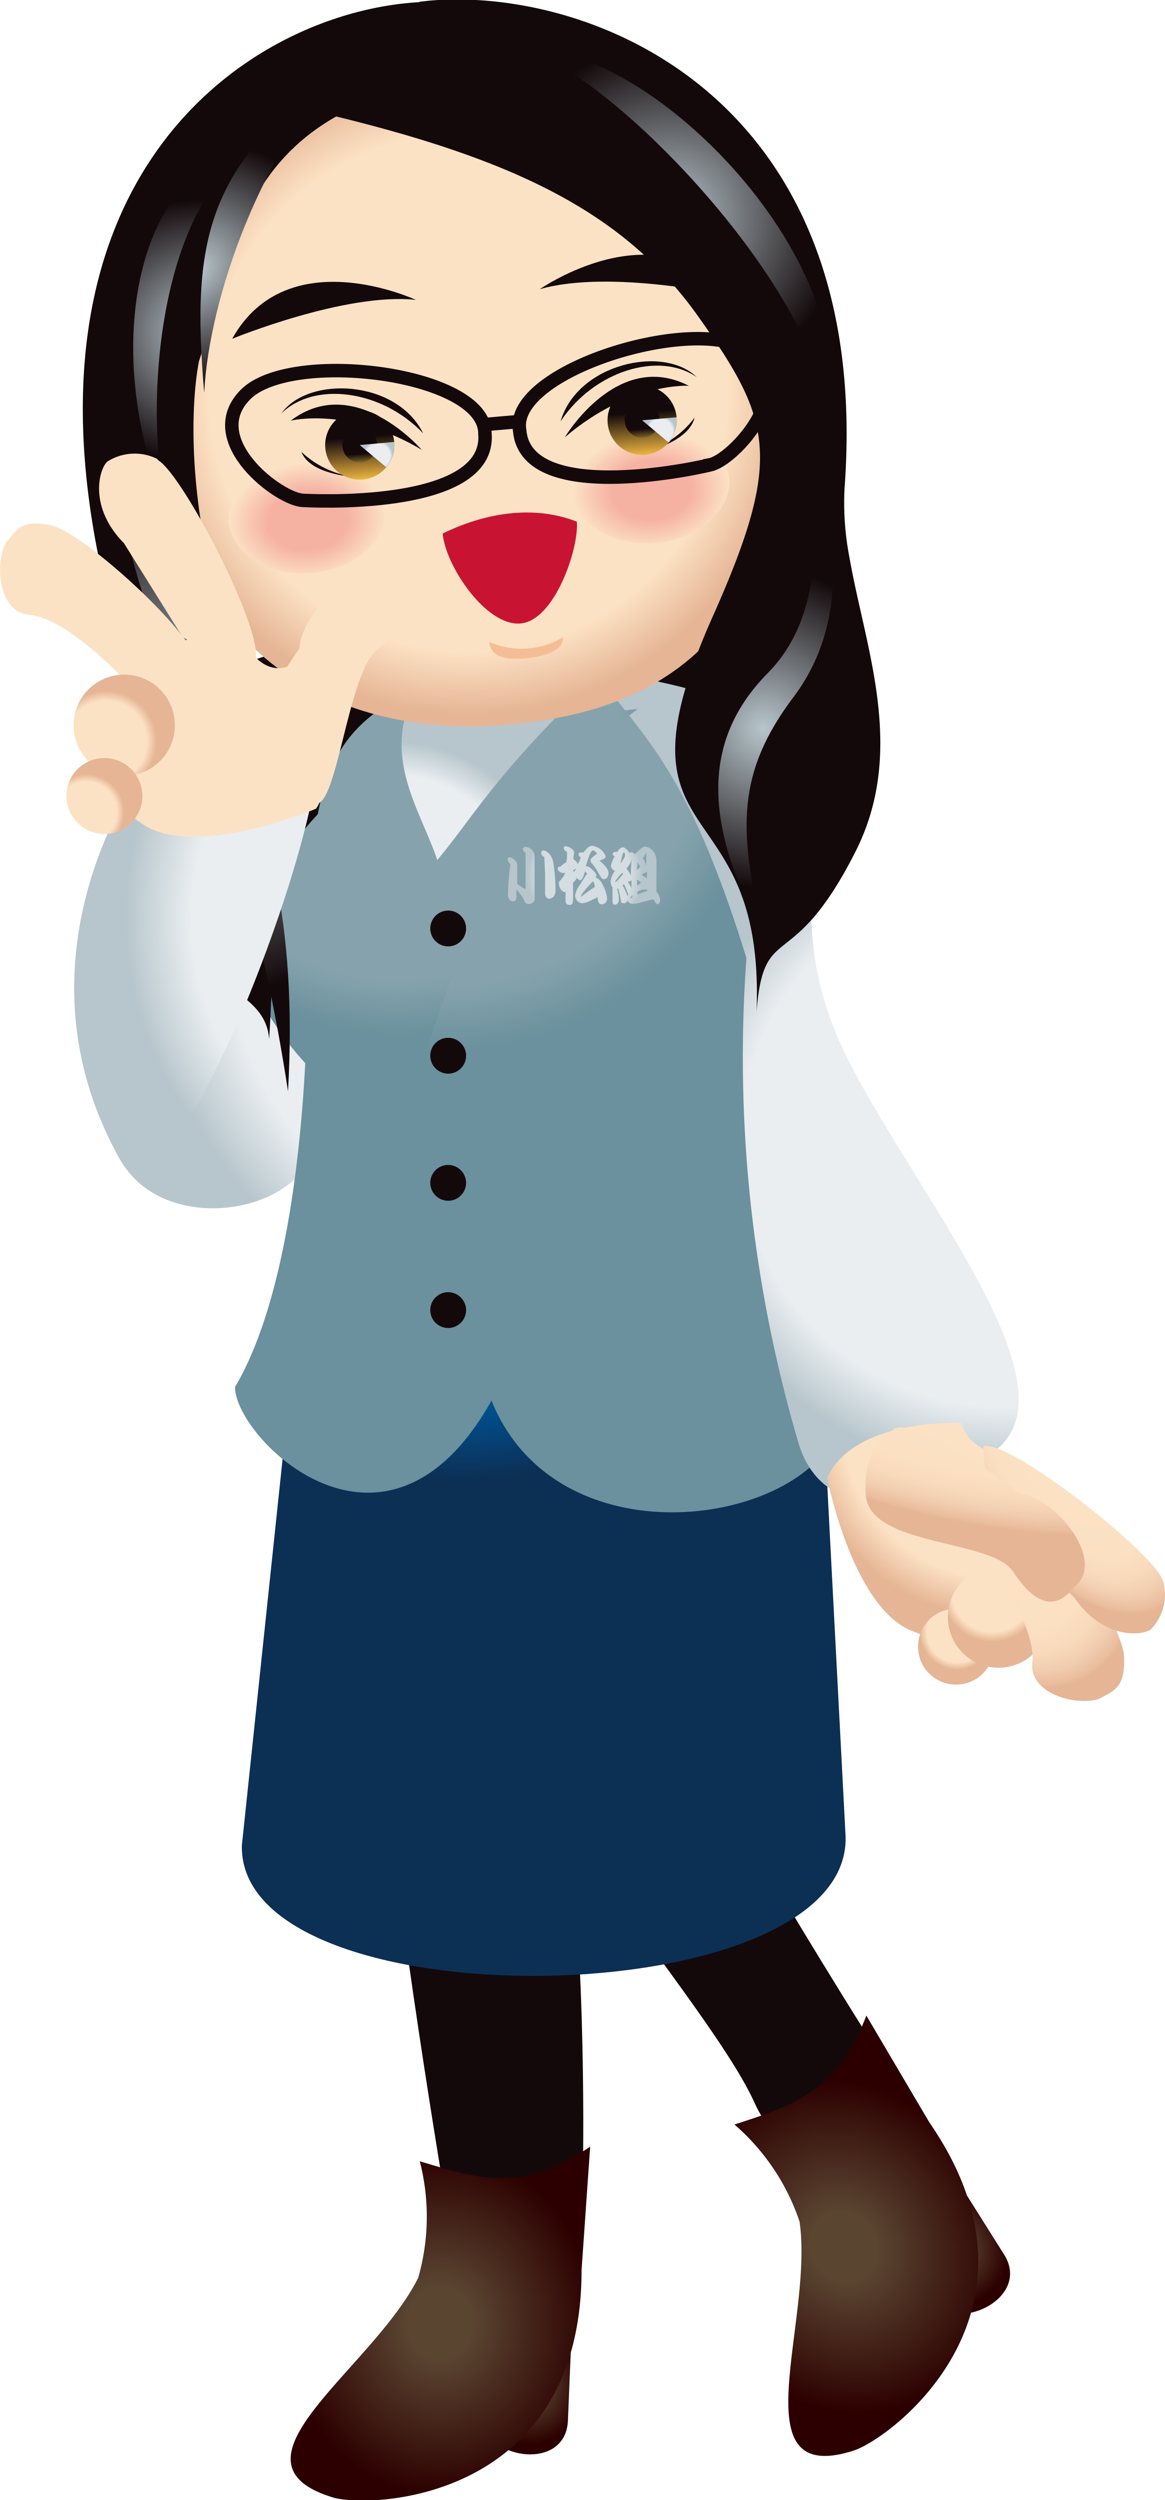 <svg id="レイヤー_1" data-name="レイヤー 1" xmlns="http://www.w3.org/2000/svg" xmlns:xlink="http://www.w3.org/1999/xlink" viewBox="0 0 86.56 185.67"><defs><style>.cls-1{fill:url(#radial-gradient);}.cls-2{fill:#13090b;}.cls-3{fill:url(#名称未設定グラデーション_27);}.cls-4{fill:url(#名称未設定グラデーション_83);}.cls-5{fill:url(#radial-gradient-2);}.cls-6{fill:url(#名称未設定グラデーション_83-2);}.cls-7{fill:url(#radial-gradient-3);}.cls-8{fill:url(#radial-gradient-4);}.cls-9{fill:url(#radial-gradient-5);}.cls-10{fill:url(#radial-gradient-6);}.cls-11{fill:#c81432;}.cls-12{fill:#f5bd96;}.cls-13{fill:url(#radial-gradient-7);}.cls-14{fill:url(#radial-gradient-8);}.cls-15{fill:url(#radial-gradient-9);}.cls-16{fill:url(#radial-gradient-10);}.cls-17{fill:url(#radial-gradient-11);}.cls-18{fill:url(#radial-gradient-12);}.cls-19{fill:url(#名称未設定グラデーション_147);}.cls-20{fill:url(#radial-gradient-13);}.cls-21{fill:url(#radial-gradient-14);}.cls-22{fill:url(#名称未設定グラデーション_145);}.cls-23{fill:url(#名称未設定グラデーション_145-2);}.cls-24{fill:url(#名称未設定グラデーション_145-3);}.cls-25{fill:none;stroke:#13090b;stroke-miterlimit:10;}.cls-26{fill:url(#名称未設定グラデーション_67);}.cls-27{fill:url(#名称未設定グラデーション_67-2);}.cls-28{fill:url(#名称未設定グラデーション_67-3);}.cls-29{fill:url(#名称未設定グラデーション_67-4);}.cls-30{fill:url(#名称未設定グラデーション_42);}.cls-31{fill:url(#名称未設定グラデーション_19);}.cls-32{fill:url(#名称未設定グラデーション_21);}.cls-33{fill:url(#radial-gradient-15);}.cls-34{fill:url(#名称未設定グラデーション_19-2);}.cls-35{fill:url(#名称未設定グラデーション_21-2);}.cls-36{fill:url(#radial-gradient-16);}.cls-37{fill:url(#radial-gradient-17);}.cls-38{fill:#fce2c4;}.cls-39{fill:url(#radial-gradient-18);}.cls-40{fill:url(#radial-gradient-19);}.cls-41{fill:url(#radial-gradient-20);}</style><radialGradient id="radial-gradient" cx="-500.25" cy="316.93" r="28.92" gradientTransform="translate(755.39 769.88) rotate(71.31)" gradientUnits="userSpaceOnUse"><stop offset="0.8" stop-color="#eaeef1"/><stop offset="1" stop-color="#b7c6cc"/></radialGradient><radialGradient id="名称未設定グラデーション_27" cx="295.67" cy="420.8" r="26.39" gradientTransform="translate(23.28 -9.38) scale(0.9 1)" gradientUnits="userSpaceOnUse"><stop offset="0.8" stop-color="#00508e"/><stop offset="1" stop-color="#0c2f54"/></radialGradient><radialGradient id="名称未設定グラデーション_83" cx="267.77" cy="391.02" r="24.29" gradientTransform="translate(19.83 -9.38)" gradientUnits="userSpaceOnUse"><stop offset="0.8" stop-color="#86a3ad"/><stop offset="1" stop-color="#6a919d"/></radialGradient><radialGradient id="radial-gradient-2" cx="-947.5" cy="198.78" r="24.35" gradientTransform="translate(821.16 1246.64) rotate(71.31)" xlink:href="#radial-gradient"/><radialGradient id="名称未設定グラデーション_83-2" cx="264.43" cy="393.38" r="20.73" xlink:href="#名称未設定グラデーション_83"/><radialGradient id="radial-gradient-3" cx="263.92" cy="404.87" r="12.62" gradientTransform="translate(19.83 -9.38)" xlink:href="#radial-gradient"/><radialGradient id="radial-gradient-4" cx="243.5" cy="322.44" r="24.02" gradientTransform="translate(18.86 56.96) rotate(-5)" gradientUnits="userSpaceOnUse"><stop offset="0.8" stop-color="#fce2c4"/><stop offset="1" stop-color="#e5b595"/></radialGradient><radialGradient id="radial-gradient-5" cx="230.78" cy="436.81" r="5.83" gradientTransform="translate(19.52 64.61) rotate(-5) scale(1 0.74)" gradientUnits="userSpaceOnUse"><stop offset="0.5" stop-color="#f5b1a2"/><stop offset="1" stop-color="#fce2c4"/></radialGradient><radialGradient id="radial-gradient-6" cx="256.42" cy="436.81" r="5.83" xlink:href="#radial-gradient-5"/><radialGradient id="radial-gradient-7" cx="221.46" cy="346.14" r="19.32" gradientTransform="translate(18.86 56.96) rotate(-5)" gradientUnits="userSpaceOnUse"><stop offset="0" stop-color="#b7c6cc"/><stop offset="1" stop-color="#13090b"/></radialGradient><radialGradient id="radial-gradient-8" cx="344.63" cy="450.48" r="9.79" gradientTransform="translate(652.1 771.19) rotate(175)" xlink:href="#radial-gradient-7"/><radialGradient id="radial-gradient-9" cx="74.44" cy="453.95" r="12.83" gradientTransform="matrix(1, -0.09, -0.09, -1, 270.99, 804.54)" xlink:href="#radial-gradient-7"/><radialGradient id="radial-gradient-10" cx="340.59" cy="-63.62" r="11.81" gradientTransform="matrix(0.53, 0.85, 0.85, -0.53, 185.02, 58.72)" xlink:href="#radial-gradient-7"/><radialGradient id="radial-gradient-11" cx="1199.42" cy="341.05" r="8.07" gradientTransform="matrix(-0.77, -0.64, -0.79, 0.94, 1462.43, 794.84)" xlink:href="#radial-gradient-7"/><radialGradient id="radial-gradient-12" cx="1216.01" cy="189.87" r="8.35" gradientTransform="matrix(-0.94, -0.33, -0.41, 1.16, 1492.3, 570.6)" xlink:href="#radial-gradient-7"/><radialGradient id="名称未設定グラデーション_147" cx="-1241.35" cy="1020.71" r="14.91" gradientTransform="translate(1506.61 1526.93) rotate(82.32)" gradientUnits="userSpaceOnUse"><stop offset="0.13" stop-color="#fce2c4"/><stop offset="0.8" stop-color="#fce2c4"/><stop offset="1" stop-color="#e5b595"/></radialGradient><radialGradient id="radial-gradient-13" cx="1449.55" cy="-68.15" r="2.82" gradientTransform="translate(510.81 1888.35) rotate(-94.63)" xlink:href="#radial-gradient-4"/><radialGradient id="radial-gradient-14" cx="1452.35" cy="-65.32" r="3.76" gradientTransform="translate(510.81 1888.35) rotate(-94.63)" xlink:href="#radial-gradient-4"/><radialGradient id="名称未設定グラデーション_145" cx="222.78" cy="117.81" fy="111.337" r="6.51" gradientTransform="translate(81.8 473.62) rotate(-34)" gradientUnits="userSpaceOnUse"><stop offset="0.25" stop-color="#fce2c4"/><stop offset="0.64" stop-color="#fbe0c2"/><stop offset="0.78" stop-color="#f8dabb"/><stop offset="0.88" stop-color="#f2ceb0"/><stop offset="0.97" stop-color="#eabe9f"/><stop offset="1" stop-color="#e5b595"/></radialGradient><radialGradient id="名称未設定グラデーション_145-2" cx="229.93" cy="109.39" fy="109.391" r="7.05" gradientTransform="matrix(0.83, -0.56, 1.05, 1.56, 28.2, 394.16)" xlink:href="#名称未設定グラデーション_145"/><radialGradient id="名称未設定グラデーション_145-3" cx="225.36" cy="99.17" fy="99.169" r="10.38" gradientTransform="matrix(0.25, -0.97, 2.38, 0.61, 32.39, 588.07)" xlink:href="#名称未設定グラデーション_145"/><radialGradient id="名称未設定グラデーション_67" cx="237.85" cy="514.34" r="4.42" gradientTransform="translate(80 -9.38) scale(0.9 1)" gradientUnits="userSpaceOnUse"><stop offset="0.21" stop-color="#5a4531"/><stop offset="1" stop-color="#2c0000"/></radialGradient><radialGradient id="名称未設定グラデーション_67-2" cx="230.52" cy="509.74" r="12.76" xlink:href="#名称未設定グラデーション_67"/><radialGradient id="名称未設定グラデーション_67-3" cx="-237.3" cy="172.8" r="4.42" gradientTransform="translate(403.17 231.2) rotate(-34.6) scale(0.9 1)" xlink:href="#名称未設定グラデーション_67"/><radialGradient id="名称未設定グラデーション_67-4" cx="-244.64" cy="168.2" r="12.76" gradientTransform="translate(403.17 231.2) rotate(-34.6) scale(0.9 1)" xlink:href="#名称未設定グラデーション_67"/><radialGradient id="名称未設定グラデーション_42" cx="298.2" cy="392.87" r="4.28" gradientUnits="userSpaceOnUse"><stop offset="0.8" stop-color="#d4dde1"/><stop offset="1" stop-color="#b7c6cc"/></radialGradient><linearGradient id="名称未設定グラデーション_19" x1="276.03" y1="318.85" x2="276.03" y2="313.7" gradientTransform="translate(-254.83 -259.8) rotate(-5)" gradientUnits="userSpaceOnUse"><stop offset="0" stop-color="#eeb541"/><stop offset="0.62" stop-color="#13090b"/></linearGradient><linearGradient id="名称未設定グラデーション_21" x1="276.03" y1="317.56" x2="276.03" y2="314.99" gradientTransform="translate(-254.83 -259.8) rotate(-5)" gradientUnits="userSpaceOnUse"><stop offset="0" stop-color="#7b6528"/><stop offset="0.25" stop-color="#13090b"/></linearGradient><radialGradient id="radial-gradient-15" cx="-200.66" cy="348.84" r="1.11" gradientTransform="translate(668.83 529.34) rotate(85)" xlink:href="#radial-gradient"/><linearGradient id="名称未設定グラデーション_19-2" x1="254.96" y1="318.85" x2="254.96" y2="313.7" xlink:href="#名称未設定グラデーション_19"/><linearGradient id="名称未設定グラデーション_21-2" x1="254.96" y1="317.56" x2="254.96" y2="314.99" xlink:href="#名称未設定グラデーション_21"/><radialGradient id="radial-gradient-16" cx="-200.66" cy="369.91" r="1.11" gradientTransform="translate(668.83 529.34) rotate(85)" xlink:href="#radial-gradient"/><radialGradient id="radial-gradient-17" cx="-503.61" cy="322.1" r="24.84" xlink:href="#radial-gradient"/><radialGradient id="radial-gradient-18" cx="-775.65" cy="442.6" r="15.19" gradientTransform="matrix(-0.9, 0.44, 0.44, 0.9, -620.62, 321.71)" xlink:href="#radial-gradient-4"/><radialGradient id="radial-gradient-19" cx="1021.33" cy="535.67" r="3.76" gradientTransform="matrix(0.87, -0.49, -0.49, -0.87, -363.44, 1349.38)" xlink:href="#radial-gradient-4"/><radialGradient id="radial-gradient-20" cx="1017.47" cy="531.81" r="2.82" gradientTransform="matrix(0.87, -0.49, -0.49, -0.87, -363.44, 1349.38)" xlink:href="#radial-gradient-4"/></defs><title>名称未設定-5</title><path class="cls-1" d="M270.93,383.19c-4.11,5.95-13.85,19.07-7.27,30.74,3.45,6.11,14.28,3.79,14.44-1.53s9.84-21.25,4.22-29.11C278.62,380,273.28,379.78,270.93,383.19Z" transform="translate(-254.75 -327.84)"/><path class="cls-2" d="M284.83,445.85c-.48,4.44-1.32,5.6-1.32,12.82,0,6.28,3.94,30.13,3.94,30.13-.27,13.32,10.88,12.79,10.62-.53,0,0,.33-18.69-1.8-28.93,1.7-9.36,1.26-12.54-2-14.34Z" transform="translate(-254.75 -327.84)"/><path class="cls-2" d="M298.11,441.36c6.07,14,21.44,38.19,21.44,38.19,7.78,10.81-5,12.75-8.75,4.42s-24.62-30.57-20.93-38Z" transform="translate(-254.75 -327.84)"/><path class="cls-3" d="M278.61,409.18c-1.28,11.92-5.89,55.71-5.89,55.71-.26,13.32,45.12,12.7,44.86-.62L316,434c-.28-14.1-5.23-22.91-12.46-26.89Z" transform="translate(-254.75 -327.84)"/><path class="cls-2" d="M314.13,371c.22,2.57-27.12,24.31-34.44,39.86a163.49,163.49,0,0,1-7.12-33.5C275.21,375.21,311.92,369.37,314.13,371Z" transform="translate(-254.75 -327.84)"/><path class="cls-4" d="M284.87,379.42c-6.91,3.4-7,8.9-7.28,20.95,0,0,.33,20.82-5.38,30.48,0,3.78,11.2,15,19.06,1,5.51,13.68,28.11,8.36,25.94-1a125.49,125.49,0,0,1-3-30.2c-.27-12.06-5.12-19.58-12-23Z" transform="translate(-254.75 -327.84)"/><path class="cls-5" d="M298.88,377.63c3.78,5.09,7,7.37,11.33,21.36a101.34,101.34,0,0,0,3.9,36.12c1.85,5.81,8.35,5.16,14.53.5S323.51,417.5,318,407s-1.42-17.23-2.78-22.41S298.88,377.63,298.88,377.63Z" transform="translate(-254.75 -327.84)"/><path class="cls-6" d="M284.87,382.25c-5.35,5.13-13.55,10-10.11,21,0,0,4,6.83,8.45,6.83s3.82-18.44,18.93-29.59Z" transform="translate(-254.75 -327.84)"/><path class="cls-7" d="M285.52,379.34c-2.42,4.79.5,8.7,1.72,12.37,2.69-3.2,4.33-6.46,12.09-13.82Z" transform="translate(-254.75 -327.84)"/><path class="cls-8" d="M266.47,358.89c1.91,21.86,18.42,23.42,25.67,22.79,6.61-.58,22.54-2.76,20.44-26.83,0,0-11.3-23.88-25.89-22.61h0C272.11,333.52,266.47,358.89,266.47,358.89Z" transform="translate(-254.75 -327.84)"/><path class="cls-9" d="M283.37,365.59c-.21-2.37-3-4.07-6.19-3.79s-5.64,2.44-5.43,4.81,3,4.06,6.19,3.78,5.64-2.43,5.43-4.8" transform="translate(-254.75 -327.84)"/><path class="cls-10" d="M308.92,363.35c.2,2.38-2.23,4.53-5.44,4.81s-6-1.42-6.18-3.79,2.22-4.52,5.43-4.8,6,1.41,6.19,3.78" transform="translate(-254.75 -327.84)"/><path class="cls-11" d="M297.61,366.58c.17,1.93-1.62,7.33-4.18,7.56s-5.58-4.28-5.79-6.68C291.26,365.7,294.76,365.46,297.61,366.58Z" transform="translate(-254.75 -327.84)"/><path class="cls-12" d="M296.58,375.17c.08,1-1.49,1.45-2.77,1.56s-2.61,0-2.71-1.22A6,6,0,0,0,296.58,375.17Z" transform="translate(-254.75 -327.84)"/><path class="cls-2" d="M285.91,328c-12.43.69-31.44,12.85-22.85,45.44,1.77,6.71-1.36,9,4.15,22.05,2.57,6.09,7.22,5.72,7.54,9.52.87-14.57-.46-21.47-3.11-30-3.9-12.5-2.1-20.36-2.1-20.36h0c2.06-6.4,2.72-13.94,10.19-18.16,13.62,3.33,21.56,7.3,26.94,14.91s6.31,10.4,1.05,22.19c-8.07,18.09,3.92,12.27,3.24,29.38.56-6.89,2.6-2.53,7.33-11.84,3.84-7.54.76-15.12-.42-21.86a21.44,21.44,0,0,1-.37-5.17c2.15-29-18.75-37.27-30.87-36.21h0l-.72.08" transform="translate(-254.75 -327.84)"/><path class="cls-2" d="M276.35,359.08c4.76-3.62,9.73,2.16,9.73,2.16C280.62,358,276.35,359.08,276.35,359.08Z" transform="translate(-254.75 -327.84)"/><path class="cls-2" d="M272,353c4.1-7.35,13.65-2.89,13.65-2.89C280.42,349.54,272,353,272,353Z" transform="translate(-254.75 -327.84)"/><path class="cls-2" d="M308.85,349.78c-5.32-6.52-14-.46-14-.46C300,347.82,308.85,349.78,308.85,349.78Z" transform="translate(-254.75 -327.84)"/><path class="cls-2" d="M275.65,358.55c2-2.83,8.56-2.53,10.54,1.47C283.06,356.74,278.05,356.16,275.65,358.55Z" transform="translate(-254.75 -327.84)"/><path class="cls-13" d="M276.15,408.89c1.43-25.42-9.24-30.3-13.79-52.74C264.14,377.65,272.09,382.12,276.15,408.89Z" transform="translate(-254.75 -327.84)"/><path class="cls-14" d="M273.45,339.19c-7.83.35-11.62,13.55-6.39,26.42C265.2,356.1,267.25,342.47,273.45,339.19Z" transform="translate(-254.75 -327.84)"/><path class="cls-15" d="M294.17,331.71c7.78-1,25.07,14.7,22.15,28.29C316.5,350.31,300.86,333.86,294.17,331.71Z" transform="translate(-254.75 -327.84)"/><path class="cls-16" d="M314.84,364c2.33,3.35,2.82,10.36-1.1,15.56-4.27,5.66-4.16,9.9-2.27,17.68-4.71-8.62-4.32-14.7.31-19.4C315.85,373.73,315.44,367.57,314.84,364Z" transform="translate(-254.75 -327.84)"/><path class="cls-17" d="M269.92,357c-1-11.75.3-17.09,10.71-24.62C274.22,338.82,270.29,349.89,269.92,357Z" transform="translate(-254.75 -327.84)"/><path class="cls-18" d="M269.06,401.46c-3.69-10.34-4.53-16.63-2.52-27.65C269.77,384.83,266.88,394.66,269.06,401.46Z" transform="translate(-254.75 -327.84)"/><path class="cls-19" d="M326.15,433.5c-4.6-.05-8.71,1.24-9.94,4.1,0,0,1.84,9.43,6.17,11.3h0c4.33,1.87,7,.06,9-4.45l1-2.18c-.39-2.9.6-5-2.21-6.22C330.17,436.05,326.92,436,326.15,433.5Z" transform="translate(-254.75 -327.84)"/><path class="cls-20" d="M323.14,451.12a2.83,2.83,0,0,0,3.64,1.64h0a2.81,2.81,0,0,0,1.64-3.63h0a2.82,2.82,0,0,0-3.63-1.65h0a2.82,2.82,0,0,0-1.82,2.87h0a3.14,3.14,0,0,0,.17.77" transform="translate(-254.75 -327.84)"/><path class="cls-21" d="M325.42,449.26a3.76,3.76,0,0,0,4.84,2.19h0a3.76,3.76,0,0,0,2.2-4.85h0a3.77,3.77,0,0,0-4.85-2.19h0a3.74,3.74,0,0,0-2.42,3.82h0a3.48,3.48,0,0,0,.23,1" transform="translate(-254.75 -327.84)"/><path class="cls-22" d="M338.27,450.87c.09,2.39-.81,2.54-1.93,3.16h0c-2,.51-5.14-.58-4.89-2.71.35-2.95-3.8-8.51-3.8-8.51.07-2.07,2.34-4.59,2.34-4.59C332.06,438.3,338.19,448.49,338.27,450.87Z" transform="translate(-254.75 -327.84)"/><path class="cls-23" d="M341.16,445.24c-.57-2-11.36-10.53-13.35-10a32.75,32.75,0,0,0,.75,5.59l6,5.63c2.24,3.28,5.29,2.82,5.74,2.34h0a3.75,3.75,0,0,0,.86-3.6" transform="translate(-254.75 -327.84)"/><path class="cls-24" d="M334.44,445.81c-1.27,1.64-2.82,1.19-4.42-1.26s-10.77-1.83-10.95-5.76,1.93-4.68,1.93-4.68c1.26-1.65,9.57,4.66,9.57,4.66,2.7.31,6.57,5.22,3.87,7" transform="translate(-254.75 -327.84)"/><path class="cls-25" d="M277.3,365c-1.74,0-7.69-4.48-4.3-7.87s17.78-1.62,17.78,2.89C291.29,365.84,277.3,365,277.3,365Zm13.43-5.63,2.52-.22m.11.64c-.78-4.43,13.09-8.67,17-5.93s-1.15,8.19-2.86,8.5C307.5,362.38,293.86,365.61,293.36,359.81Z" transform="translate(-254.75 -327.84)"/><path class="cls-26" d="M290.87,507.79c0,2.61,6,3.64,6.08-.28l.32-7.69c-2.55,1.76-4.21,1.17-6.33.55C291.56,502.68,290.87,507.79,290.87,507.79Z" transform="translate(-254.75 -327.84)"/><path class="cls-27" d="M285.82,497c-3.43,6.83-14.95,13.66-6.35,16.3,2.77.85,18.49.27,18.49-16.87l.64-9.18c-5.09,3.52-8.41,2.35-12.66,1.09A16.47,16.47,0,0,1,285.82,497Z" transform="translate(-254.75 -327.84)"/><path class="cls-28" d="M324.47,498.87c1.48,2.14,7-.43,4.83-3.69l-4.1-6.51c-1.09,2.9-2.79,3.36-4.9,4.05C322.13,494.27,324.47,498.87,324.47,498.87Z" transform="translate(-254.75 -327.84)"/><path class="cls-29" d="M314.16,492.83c1.06,7.56-4.55,19.73,4,17,2.76-.87,15.37-10.28,5.64-24.38l-4.68-7.93c-2.19,5.79-5.59,6.71-9.8,8.09A16.45,16.45,0,0,1,314.16,492.83Z" transform="translate(-254.75 -327.84)"/><path class="cls-30" d="M293.8,391.15c0,.85,0,1.62,0,2.73a4.14,4.14,0,0,1-.62-.4c0-.2,0-.52,0-.7s0-.44,0-.63a.47.47,0,0,0-.16-.4.7.7,0,0,0-.4-.25.14.14,0,0,0-.15.15.56.56,0,0,0,.21.36,15.69,15.69,0,0,0-.18,2.15.77.77,0,0,0,.08.45.35.35,0,0,0,.29.16.25.25,0,0,0,.25-.25c0-.17,0-.43,0-.62a3.12,3.12,0,0,1,.6.85.31.31,0,0,0,.29.23.59.59,0,0,0,.38-.15.34.34,0,0,0,.08-.26c0-.48,0-2.35,0-3.17a.74.74,0,0,0-.64-.67c-.15,0-.23.08-.23.19A.3.3,0,0,0,293.8,391.15Zm1.4.34c0,.38.05,1.05.05,1.36s0,.59,0,.78,0,.4,0,.59.16.36.29.36a.48.48,0,0,0,.37-.19.82.82,0,0,0,.11-.5,12.49,12.49,0,0,0-.16-2c-.13-.7-.59-.9-.75-.9a.15.15,0,0,0-.15.15C294.94,391.29,295,391.38,295.2,391.49Zm2.12,1.91a1.21,1.21,0,0,0,.29-.37.35.35,0,0,0,.23.17c.17,0,.23-.2.38-.66a.64.64,0,0,0,.17.16c-.19.26-.35.53-.54.83a1.89,1.89,0,0,0-.37.8.59.59,0,0,0,.52.59,1.65,1.65,0,0,0,.54-.16c.15-.06.4-.2.62-.29,0,.29.07.53.31.53a.42.42,0,0,0,.39-.44,2.76,2.76,0,0,0-.37-1.09A.88.88,0,0,0,299,393s.06-.07.06-.17-.19-.31-.32-.43-.28-.23-.4-.23l-.06,0a8.16,8.16,0,0,1,.27-.83c.07-.17.18-.35.26-.35a.57.57,0,0,1,.3.24c-.24.2-.48.33-.48.49s.05.18.17.32a4.12,4.12,0,0,1,.45.69,3.09,3.09,0,0,0,.16.27.27.27,0,0,0,.21.13c.17,0,.34-.15.34-.46s-.31-.61-.67-.92c.31-.12.46-.15.46-.33a1.25,1.25,0,0,0-1-.77c-.24,0-.44.23-.64.49l-.17,0c-.13,0-.2.06-.2.14a.23.23,0,0,0,.16.22,2.12,2.12,0,0,1-.22.51.61.61,0,0,0-.32-.35,2,2,0,0,1,0-.24,1.25,1.25,0,0,0,.05-.29.31.31,0,0,0-.11-.2,1,1,0,0,0-.52-.25.13.13,0,0,0-.14.14c0,.14.13.23.24.28,0,.27,0,.48-.05.76a2.46,2.46,0,0,0-.44.34h-.07a.13.13,0,0,0-.13.15c0,.19.26.32.39.32h.17a2,2,0,0,1-.41.59.28.28,0,0,0-.07.17.72.72,0,0,0,.12.39c0,.07.19.26.29.26h.09c0,.25,0,.44,0,.63s.06.33.31.33a.2.2,0,0,0,.22-.18C297.36,394.49,297.33,393.87,297.32,393.4Zm0-.92a1.92,1.92,0,0,0,.26-.17c-.05.1-.13.2-.18.29Zm1.47.82c.09,0,.14.26.16.4a11.88,11.88,0,0,0-1,.72l-.05,0s0,0,0,0a1.48,1.48,0,0,1,.24-.39A9.58,9.58,0,0,1,298.79,393.3Zm2.57,1.4a.44.44,0,0,0,.4.26,2,2,0,0,0,.47-.07l1-.26h0a.08.08,0,0,1,.07,0c.16.29.24.36.32.36s.18-.13.18-.3a1,1,0,0,0-.28-.63v-2.24a1.18,1.18,0,0,0-.22-.74.89.89,0,0,0-.6-.37c-.17,0-.4.18-.77.57-.11-.12-.19-.16-.26-.16a.12.12,0,0,0-.12.08c-.2-.29-.39-.44-.52-.44s-.23.08-.43.35a.3.3,0,0,0-.16,0,.15.15,0,0,0-.16.16c0,.06.05.12.14.16a2.26,2.26,0,0,0-.27.67.37.37,0,0,0,.3.4,1.6,1.6,0,0,0-.33.79.77.77,0,0,0,.14.45c0,.25,0,.53,0,.92s.09.36.21.36.27-.17.27-.39a3.61,3.61,0,0,0-.14-.8l.08,0a6.8,6.8,0,0,1,.2.88c0,.14.06.2.18.2A.24.24,0,0,0,301.36,394.7Zm-.38-2.06.06.11c-.16.2-.31.37-.44.51a.24.24,0,0,1-.13.08s0,0,0,0a.13.13,0,0,1,0-.07A4.07,4.07,0,0,1,301,392.64Zm-.14-.63c.13-.61.2-.87.26-.87s.08.08.08.13a.58.58,0,0,1,0,.18A5.21,5.21,0,0,1,300.84,392Zm.19,1.56a.29.29,0,0,0,.08-.07,5.64,5.64,0,0,1,.32.78.17.17,0,0,0-.06.1A4.82,4.82,0,0,0,301,393.57Zm.27-1.23a3.1,3.1,0,0,0,.27-.39.77.77,0,0,0,.12-.38s0,0,0,0a11.42,11.42,0,0,0-.06,1.3A2.81,2.81,0,0,0,301.3,392.34Zm.37.85c0,.17,0,.38,0,.6a2.74,2.74,0,0,0-.29-.49.2.2,0,0,0,.11,0A.22.22,0,0,0,301.67,393.19Zm.07,1.14c0,.05,0,.1,0,.13a.54.54,0,0,1-.18.09,0,0,0,0,1,0,0,.06.06,0,0,1,0,0A.71.71,0,0,1,301.74,394.33Zm.34-1.18.32.24c-.11.07-.21.15-.3.22C302.09,393.48,302.08,393.3,302.08,393.15Zm0-1.26h.05l.19.33-.27.24C302.1,392.26,302.1,392.09,302.12,391.89Zm0,2.18a3.12,3.12,0,0,1,.44-.17l.08,0h.08l.16,0V394c-.24.08-.47.16-.74.27A1.23,1.23,0,0,1,302.14,394.07Zm.74-1.51c0,.16,0,.34,0,.52a1.75,1.75,0,0,0-.4-.27A2.53,2.53,0,0,1,302.88,392.56Zm-.33-.95.28-.44s0,0,0,0,0,0,0,.05v.89A2.85,2.85,0,0,0,302.55,391.61Z" transform="translate(-254.75 -327.84)"/><path class="cls-2" d="M289.38,396.78a1.33,1.33,0,1,1-1.33-1.32A1.33,1.33,0,0,1,289.38,396.78Zm-1.33,8.13a1.33,1.33,0,1,0,1.33,1.32A1.33,1.33,0,0,0,288.05,404.91Zm0,9.44a1.33,1.33,0,1,0,1.33,1.33A1.34,1.34,0,0,0,288.05,414.35Zm0,9.45a1.33,1.33,0,1,0,1.33,1.33A1.34,1.34,0,0,0,288.05,423.8Z" transform="translate(-254.75 -327.84)"/><path class="cls-2" d="M305.93,356.49c-5.32-2.74-9.21,3.82-9.21,3.82C301.54,356.2,305.93,356.49,305.93,356.49Z" transform="translate(-254.75 -327.84)"/><path class="cls-2" d="M277.15,361.4c.7,1.87,4.61,1.91,4.61,1.91A7,7,0,0,1,277.15,361.4Z" transform="translate(-254.75 -327.84)"/><path class="cls-2" d="M306.36,358.85c-.49,2-4.21,2.67-4.21,2.67A7,7,0,0,0,306.36,358.85Z" transform="translate(-254.75 -327.84)"/><path class="cls-2" d="M306.52,355.85c-2.48-2.43-8.87-1-10.12,3.28C298.91,355.35,303.75,353.92,306.52,355.85Z" transform="translate(-254.75 -327.84)"/><circle class="cls-31" cx="47.71" cy="31.21" r="2.57"/><circle class="cls-32" cx="47.71" cy="31.21" r="1.29"/><path class="cls-33" d="M304.44,360.71a2.61,2.61,0,0,0,.59-1.88l-2.57.22Z" transform="translate(-254.75 -327.84)"/><circle class="cls-34" cx="26.73" cy="33.05" r="2.57"/><circle class="cls-35" cx="26.73" cy="33.05" r="1.29"/><path class="cls-36" d="M283.45,362.54a2.58,2.58,0,0,0,.59-1.88l-2.56.23Z" transform="translate(-254.75 -327.84)"/><path class="cls-37" d="M265.48,384.8c-4.11,6-8.4,17.46-1.82,29.13,3.45,6.11,14.36-21.76,14.77-30.24C274.73,380.42,267.83,381.4,265.48,384.8Z" transform="translate(-254.75 -327.84)"/><path class="cls-38" d="M283.69,371.53c1.75,1.12,1.43,2.7-.88,4.51s-3.05,12.51-4.79,11.39l-3.75-4.16C272.52,382.15,277,376,277,376c.08-2.71,4.64-7,6.68-4.45" transform="translate(-254.75 -327.84)"/><path class="cls-38" d="M258.64,366.88c-2.33-.55-2.65.32-3.47,1.29h0c-.87,1.82-.42,5.15,1.72,5.32,3,.23,7.62,5.36,7.62,5.36,2.05.33,4.95-1.41,4.95-1.41C269.79,375.39,261,367.42,258.64,366.88Z" transform="translate(-254.75 -327.84)"/><path class="cls-39" d="M276.08,377.36c2.61,3.79,3.84,7.91,2.16,10.53,0,0-8.84,3.75-12.82,1.2h0c-4-2.54-4-5.8-1.33-9.93l3.63-3.26c2.63-1.3,2-3.32,4.58-1.67C272.3,374.23,273.57,378.12,276.08,377.36Z" transform="translate(-254.75 -327.84)"/><path class="cls-40" d="M264.85,385.36a3.76,3.76,0,0,1-4.53-2.79h0a3.76,3.76,0,0,1,2.79-4.53h0a3.76,3.76,0,0,1,4.53,2.79h0a3.75,3.75,0,0,1-1.81,4.14h0a4,4,0,0,1-1,.39" transform="translate(-254.75 -327.84)"/><path class="cls-41" d="M263.16,389.7a2.83,2.83,0,0,1-3.4-2.09h0a2.82,2.82,0,0,1,2.1-3.4h0a2.82,2.82,0,0,1,3.39,2.09h0a2.81,2.81,0,0,1-1.36,3.11h0a2.59,2.59,0,0,1-.73.29" transform="translate(-254.75 -327.84)"/><path class="cls-38" d="M266.47,362c1.85,1,8.16,13.17,7.21,15a32.53,32.53,0,0,1-5.34-1.82l-4.38-7c-2.78-2.83-1.75-5.74-1.19-6.09h0a3.77,3.77,0,0,1,3.7-.15" transform="translate(-254.75 -327.84)"/></svg>